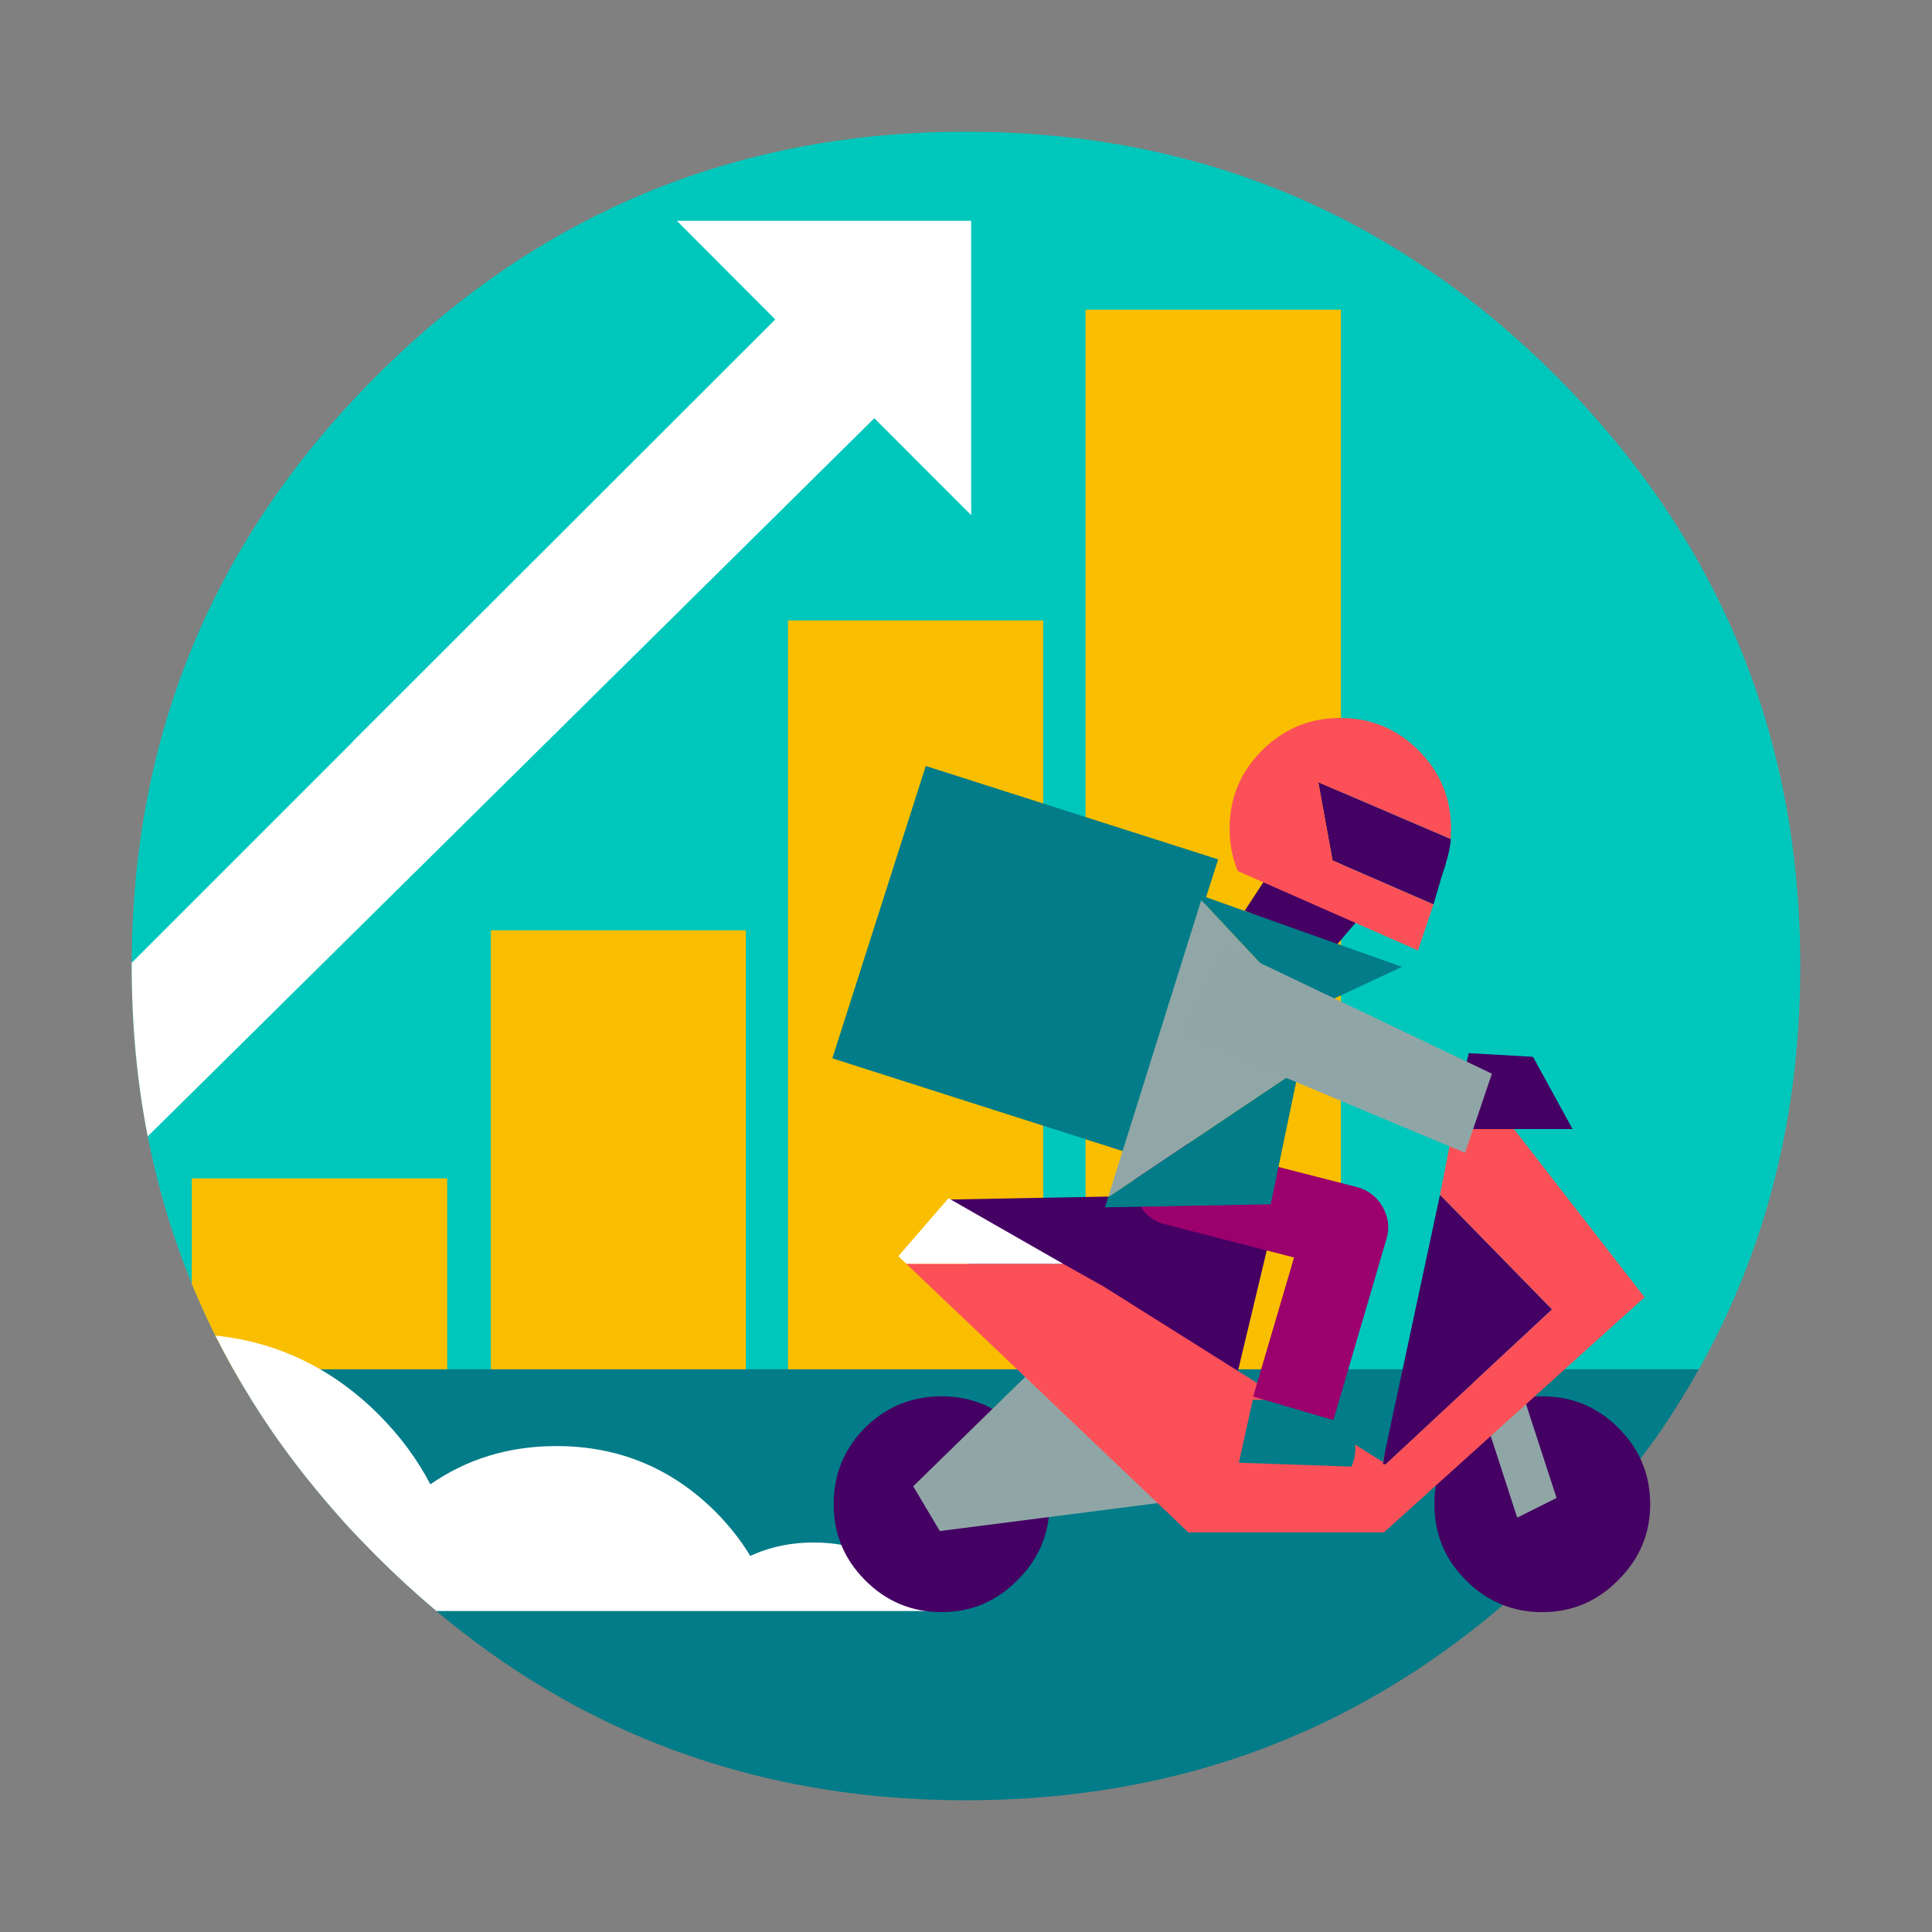 <?xml version="1.0" encoding="utf-8"?>
<svg xmlns="http://www.w3.org/2000/svg" width="96" height="96" viewBox="0 0 96 96" fill="none">
<rect x="0" y="0" width="96" height="96" fill="#808080" stroke="none"/>
<g clip-path="url(#clip0)">
<path d="M77.323 18.687C76.27 17.634 75.191 16.652 74.088 15.743C66.659 9.612 57.965 6.545 47.999 6.545C41.623 6.545 35.767 7.803 30.431 10.317C26.191 12.309 22.28 15.098 18.698 18.687C10.596 26.783 6.545 36.552 6.545 48C6.545 55.378 8.228 62.059 11.595 68.04H84.415C87.773 62.059 89.454 55.378 89.454 48C89.454 36.552 85.41 26.783 77.323 18.687Z" fill="#00C7BB"/>
<path d="M11.594 68.04C11.708 68.248 11.824 68.452 11.938 68.652H22.221V58.552H9.531V63.795C10.127 65.25 10.814 66.664 11.594 68.04ZM37.06 70.264V46.227H24.392V70.264H37.06ZM66.631 15.389H53.941V71.467H66.631V15.389ZM51.835 30.829H39.156V70.468H51.835V30.829Z" fill="#FABE00"/>
<path d="M33.633 10.973L38.522 15.872L17.526 36.847V36.857L6.545 47.839C6.545 47.897 6.545 47.951 6.545 48C6.545 50.938 6.809 53.759 7.34 56.467L43.444 20.783L48.257 25.596V10.973H33.633Z" fill="white"/>
<path d="M77.323 77.313C78.069 76.56 78.785 75.791 79.472 75.002C80.547 73.762 81.542 72.492 82.46 71.188C83.162 70.163 83.813 69.114 84.415 68.04H11.596C12.197 69.114 12.853 70.163 13.562 71.188C14.465 72.492 15.457 73.762 16.538 75.002C17.082 75.632 17.656 76.253 18.258 76.861C18.402 77.012 18.548 77.162 18.698 77.313C26.785 85.408 36.552 89.454 48 89.454C52.593 89.454 56.912 88.805 60.959 87.51C67.012 85.561 72.467 82.163 77.323 77.313Z" fill="#017C88"/>
<path d="M43.357 77.216C42.461 76.835 41.483 76.646 40.424 76.646C39.371 76.646 38.398 76.835 37.501 77.216C37.431 77.252 37.355 77.285 37.276 77.312C37.261 77.285 37.243 77.252 37.222 77.216C36.764 76.479 36.208 75.78 35.556 75.121C33.371 72.944 30.736 71.854 27.648 71.854C25.299 71.854 23.21 72.488 21.384 73.756C20.739 72.516 19.886 71.364 18.826 70.296C16.527 68.003 13.819 66.692 10.703 66.363C10.987 66.926 11.283 67.485 11.595 68.04C12.197 69.114 12.852 70.163 13.561 71.188C14.464 72.492 15.457 73.762 16.538 75.002C17.081 75.632 17.655 76.253 18.257 76.861C18.401 77.012 18.547 77.162 18.698 77.312C19.669 78.284 20.664 79.197 21.685 80.052H46.774C46.495 79.638 46.166 79.242 45.786 78.871C45.049 78.133 44.239 77.581 43.357 77.216Z" fill="white"/>
<path d="M47.107 59.605L47.15 62.345L61.323 68.921L63.623 59.293L47.107 59.605Z" fill="#450064"/>
<path d="M50.557 78.516C51.617 77.469 52.147 76.212 52.147 74.745C52.147 73.262 51.617 71.994 50.557 70.941C49.511 69.903 48.253 69.383 46.786 69.383C45.303 69.383 44.035 69.903 42.982 70.941C41.944 71.994 41.424 73.262 41.424 74.745C41.424 76.212 41.944 77.469 42.982 78.516C44.035 79.576 45.303 80.106 46.786 80.106C48.253 80.106 49.511 79.576 50.557 78.516Z" fill="#440062"/>
<path d="M45.377 73.853L46.699 76.077L58.765 74.53L51.813 67.567L45.377 73.853Z" fill="#90A6A6"/>
<path d="M80.407 70.941C79.36 69.903 78.103 69.383 76.635 69.383C75.152 69.383 73.885 69.903 72.832 70.941C71.793 71.994 71.273 73.262 71.273 74.745C71.273 76.212 71.793 77.469 72.832 78.516C73.885 79.576 75.152 80.106 76.635 80.106C78.103 80.106 79.36 79.576 80.407 78.516C81.466 77.469 81.997 76.212 81.997 74.745C81.997 73.262 81.466 71.994 80.407 70.941Z" fill="#440062"/>
<path d="M73.939 63.967L71.994 64.945L75.39 75.411L77.345 74.433L73.939 63.967Z" fill="#90A6A6"/>
<path d="M77.12 65.063L71.553 59.368L68.824 72.112L68.717 72.757H68.856L77.12 65.063Z" fill="#450064"/>
<path d="M54.833 63.924L52.823 62.796H45.033L59.045 76.141H68.769L81.717 64.461L72.809 52.986L71.552 59.368L77.118 65.063L68.855 72.757H68.715L68.823 72.112L68.715 72.649L54.833 63.924Z" fill="#FB5058"/>
<path d="M44.637 62.42L45.034 62.796H52.825L47.13 59.54L44.637 62.42Z" fill="white"/>
<path d="M76.174 52.513L72.983 52.33L72.08 56.102H78.14L76.174 52.513Z" fill="#450064"/>
<path d="M62.913 43.627L61.85 45.249L66.223 47.183L67.738 45.41L62.913 43.627Z" fill="#440063"/>
<path d="M60.529 42.703L46.001 38.061L41.359 52.588L55.887 57.23L60.529 42.703Z" fill="#017C88"/>
<path d="M66.235 70.393L64.945 69.555H62.248L61.56 72.682L67.159 72.875C67.588 71.816 67.281 70.988 66.235 70.393Z" fill="#017C88"/>
<path d="M58.938 56.811C58.383 56.671 57.857 56.747 57.358 57.037C56.868 57.335 56.548 57.761 56.402 58.315C56.262 58.87 56.338 59.392 56.628 59.884C56.924 60.383 57.352 60.701 57.906 60.84L64.3 62.484L62.269 69.394L66.255 70.565L68.856 61.689C68.879 61.633 68.899 61.575 68.909 61.517C69.055 60.963 68.98 60.437 68.684 59.938C68.394 59.448 67.97 59.128 67.416 58.982L58.938 56.811Z" fill="#9B006C"/>
<path d="M59.69 44.723L55.059 59.498L64.536 53.136L65.105 50.515L59.69 44.723Z" fill="#91A7A7"/>
<path d="M55.059 59.497L54.908 59.992L63.139 59.841L64.536 53.136L55.059 59.497ZM59.754 44.519L59.69 44.723L65.105 50.514L65.18 50.138L69.661 48.043L59.754 44.519Z" fill="#017C88"/>
<path d="M60.883 47.022L58.691 51.374L72.8 57.284L74.132 53.351L60.883 47.022Z" fill="#90A6A6"/>
<path d="M71.618 43.616C71.74 43.266 71.844 42.924 71.93 42.595C72.031 42.193 72.084 41.892 72.091 41.693L65.504 38.867L66.213 42.756L71.231 44.938L71.618 43.616Z" fill="#440063"/>
<path d="M61.098 41.177C61.098 41.935 61.233 42.638 61.506 43.283L70.457 47.226L71.23 44.938L66.212 42.756L65.503 38.867L72.09 41.693C72.096 41.398 72.101 41.226 72.101 41.177C72.101 39.657 71.563 38.362 70.489 37.287C69.414 36.213 68.118 35.675 66.599 35.675C65.525 35.675 64.564 35.944 63.719 36.481C63.361 36.703 63.025 36.971 62.709 37.287C62.445 37.551 62.211 37.831 62.011 38.125C61.403 39.013 61.098 40.031 61.098 41.177Z" fill="#FB5058"/>
</g>
<defs>
<clipPath id="clip0">
<rect width="82.909" height="82.909" fill="white" transform="translate(6.545 6.545)"/>
</clipPath>
</defs>
</svg>